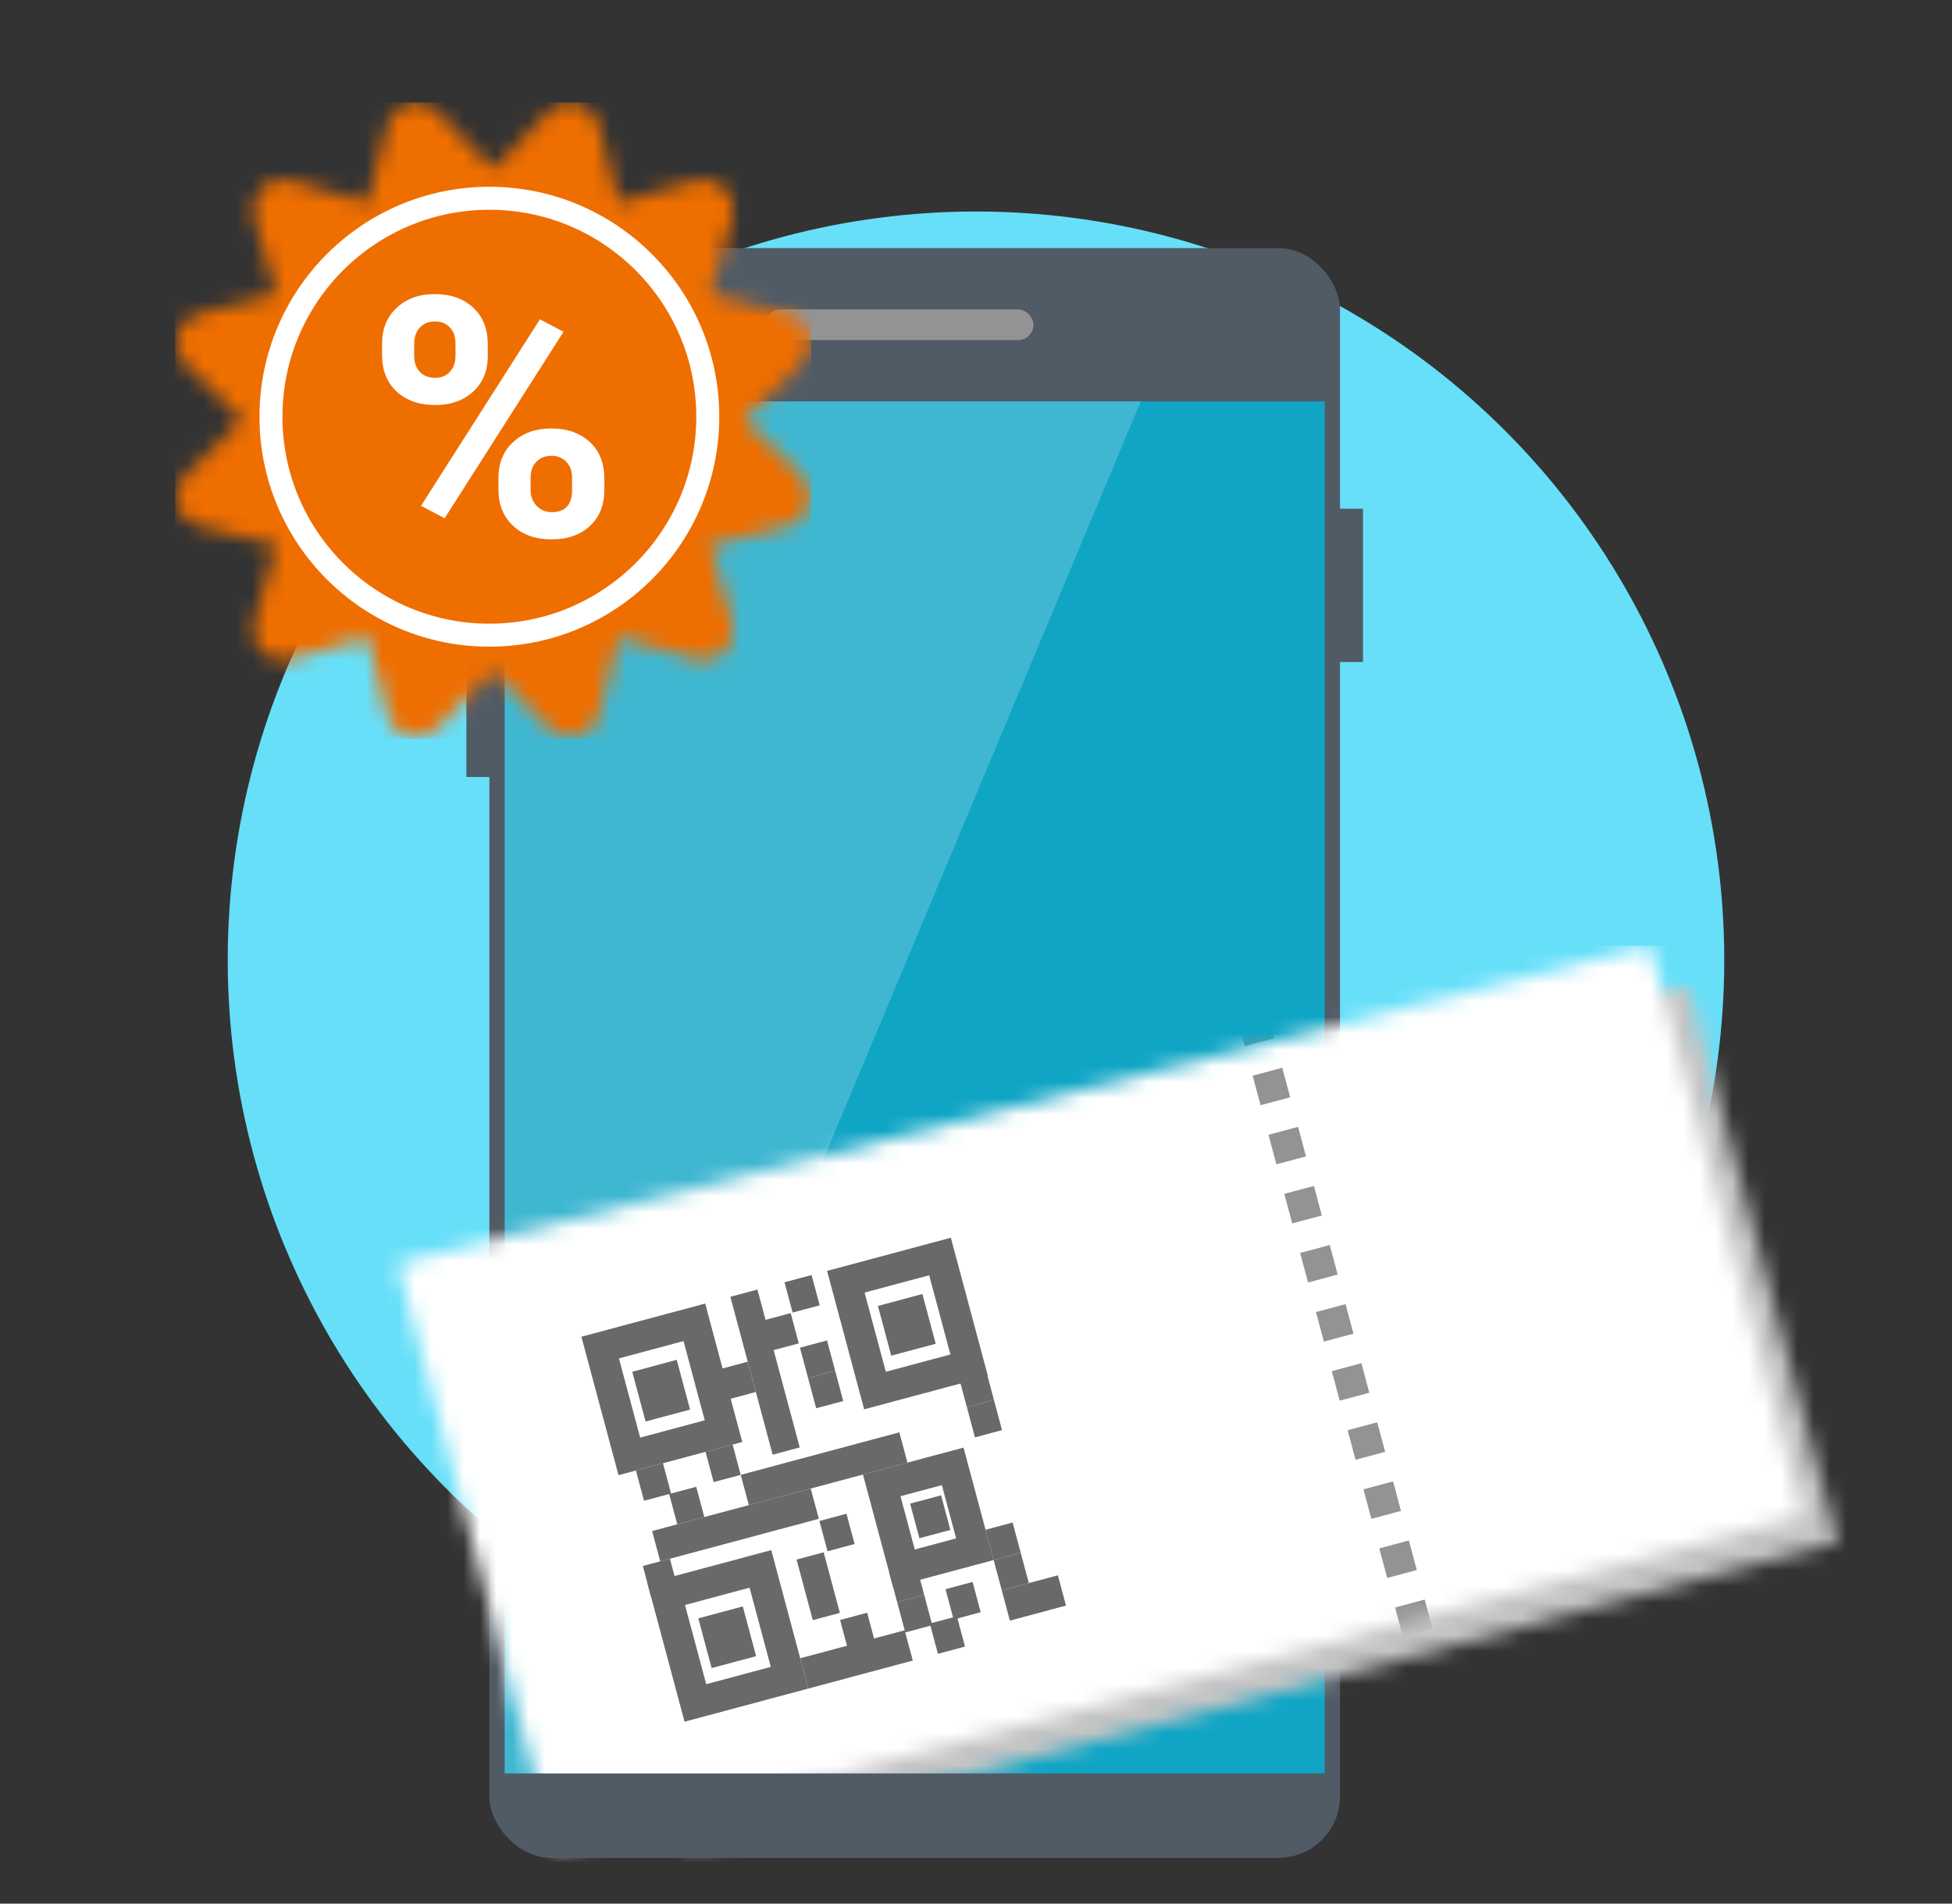 <svg width="120" height="117" viewBox="0 0 120 117" fill="none" xmlns="http://www.w3.org/2000/svg">
<rect x="0" y="0" width="120" height="117" fill="#333333" stroke="none"/>
<circle cx="60" cy="59" r="46" fill="#67DFF9"/>
<rect x="28.671" y="31.267" width="2.356" height="7.067" fill="#505B66"/>
<rect x="30.084" y="15.249" width="52.293" height="98.933" rx="3.769" fill="#505B66"/>
<rect x="81.436" y="31.267" width="2.356" height="9.422" fill="#505B66"/>
<rect x="28.671" y="40.689" width="1.884" height="7.067" fill="#505B66"/>
<rect x="47.044" y="19.018" width="16.489" height="1.884" rx="0.942" fill="#939393"/>
<rect x="31.027" y="24.671" width="50.409" height="84.8" fill="#10A5C5"/>
<path opacity="0.2" d="M31.027 24.671H70.129L34.614 109.471H31.027V24.671Z" fill="white"/>
<mask id="mask0" mask-type="alpha" maskUnits="userSpaceOnUse" x="32" y="60" width="81" height="54">
<path d="M32.871 78.396L103.782 60.455L112.98 94.781L42.335 113.711L32.871 78.396Z" fill="white"/>
</mask>
<g mask="url(#mask0)">
<rect x="16.422" y="60.475" width="108.827" height="57.004" fill="#C4C4C4"/>
</g>
<mask id="mask1" mask-type="alpha" maskUnits="userSpaceOnUse" x="24" y="58" width="87" height="56">
<path d="M24.431 77.671L101.432 58.12L110.818 93.148L34.089 113.708L24.431 77.671Z" fill="white"/>
</mask>
<g mask="url(#mask1)">
<rect x="14.067" y="58.12" width="108.827" height="57.004" fill="white"/>
<path d="M76.944 62.238L87.43 101.373" stroke="#939393" stroke-width="1.884" stroke-dasharray="1.88 1.88"/>
</g>
<path d="M30.556 109H81.907V110.413C81.907 112.495 80.219 114.182 78.138 114.182H34.325C32.243 114.182 30.556 112.495 30.556 110.413V109Z" fill="#505B66"/>
<mask id="mask2" mask-type="alpha" maskUnits="userSpaceOnUse" x="10" y="6" width="40" height="40">
<path fill-rule="evenodd" clip-rule="evenodd" d="M45.764 25.805L49.27 22.374C50.314 21.385 49.827 19.627 48.457 19.299L43.681 18.081L45.028 13.354C45.408 11.994 44.126 10.712 42.767 11.092L38.041 12.439L36.823 7.662C36.501 6.313 34.723 5.819 33.749 6.849L30.32 10.381L26.891 6.849C25.928 5.831 24.143 6.297 23.817 7.662L22.599 12.439L17.873 11.092C16.514 10.712 15.232 11.995 15.613 13.354L16.959 18.081L12.183 19.3C10.812 19.627 10.326 21.386 11.37 22.374L14.876 25.805L11.37 29.235C10.326 30.224 10.813 31.982 12.183 32.31L16.959 33.529L15.613 38.255C15.232 39.615 16.514 40.898 17.873 40.517L22.599 39.17L23.817 43.947C24.155 45.363 25.928 45.778 26.891 44.761L30.32 41.254L33.749 44.761C34.702 45.789 36.492 45.331 36.823 43.947L38.041 39.17L42.767 40.517C44.126 40.898 45.408 39.615 45.027 38.255L43.681 33.529L48.457 32.31C49.828 31.982 50.314 30.224 49.269 29.235L45.764 25.805Z" fill="white"/>
</mask>
<g mask="url(#mask2)">
<rect x="10.769" y="6.298" width="39.102" height="39.102" fill="#EF6E00"/>
</g>
<path d="M23.489 21.107C23.489 20.207 23.787 19.479 24.383 18.922C24.98 18.358 25.761 18.076 26.727 18.076C27.707 18.076 28.495 18.354 29.091 18.911C29.688 19.462 29.986 20.21 29.986 21.157V21.882C29.986 22.788 29.688 23.517 29.091 24.067C28.495 24.618 27.714 24.893 26.748 24.893C25.774 24.893 24.986 24.618 24.383 24.067C23.787 23.51 23.489 22.762 23.489 21.822V21.107ZM25.463 21.882C25.463 22.285 25.579 22.611 25.812 22.859C26.052 23.101 26.364 23.222 26.748 23.222C27.131 23.222 27.436 23.097 27.663 22.849C27.889 22.601 28.002 22.268 28.002 21.852V21.107C28.002 20.704 27.889 20.378 27.663 20.13C27.436 19.881 27.125 19.757 26.727 19.757C26.35 19.757 26.045 19.881 25.812 20.13C25.579 20.372 25.463 20.711 25.463 21.147V21.882ZM30.644 29.355C30.644 28.448 30.945 27.72 31.549 27.169C32.152 26.612 32.933 26.333 33.892 26.333C34.865 26.333 35.65 26.609 36.246 27.159C36.85 27.703 37.151 28.455 37.151 29.415V30.14C37.151 31.04 36.856 31.768 36.267 32.325C35.678 32.876 34.893 33.151 33.913 33.151C32.926 33.151 32.134 32.873 31.538 32.315C30.942 31.758 30.644 31.02 30.644 30.1V29.355ZM32.618 30.14C32.618 30.509 32.741 30.825 32.988 31.087C33.234 31.349 33.543 31.479 33.913 31.479C34.749 31.479 35.167 31.026 35.167 30.12V29.355C35.167 28.952 35.051 28.629 34.818 28.388C34.584 28.139 34.276 28.015 33.892 28.015C33.508 28.015 33.2 28.139 32.967 28.388C32.734 28.629 32.618 28.962 32.618 29.385V30.14ZM27.334 31.852L25.884 31.087L33.193 19.626L34.643 20.392L27.334 31.852Z" fill="white"/>
<rect x="36.896" y="82.824" width="5.994" height="6.924" transform="rotate(-15 36.896 82.824)" stroke="#696969" stroke-width="1.884"/>
<rect x="38.868" y="84.312" width="2.831" height="3.165" transform="rotate(-15 38.868 84.312)" fill="#696969"/>
<rect x="40.957" y="97.979" width="5.994" height="6.924" transform="rotate(-15 40.957 97.979)" stroke="#696969" stroke-width="1.884"/>
<rect x="42.929" y="99.467" width="2.831" height="3.165" transform="rotate(-15 42.929 99.467)" fill="#696969"/>
<rect x="51.998" y="78.778" width="5.994" height="6.924" transform="rotate(-15 51.998 78.778)" stroke="#696969" stroke-width="1.884"/>
<rect x="54.205" y="91.295" width="4.517" height="5.272" transform="rotate(-15 54.205 91.295)" stroke="#696969" stroke-width="1.884"/>
<rect x="53.97" y="80.266" width="2.831" height="3.165" transform="rotate(-15 53.97 80.266)" fill="#696969"/>
<rect x="55.951" y="92.416" width="1.97" height="2.202" transform="rotate(-15 55.951 92.416)" fill="#696969"/>
<rect x="39.092" y="90.379" width="1.723" height="1.927" transform="rotate(-15 39.092 90.379)" fill="#696969"/>
<rect x="40.089" y="94.101" width="10.095" height="1.927" transform="rotate(-15 40.089 94.101)" fill="#696969"/>
<rect x="45.536" y="90.647" width="10.095" height="1.927" transform="rotate(-15 45.536 90.647)" fill="#696969"/>
<rect x="61.585" y="97.746" width="3.57" height="1.927" transform="rotate(-15 61.585 97.746)" fill="#696969"/>
<rect x="46.563" y="79.258" width="10.047" height="1.723" transform="rotate(75 46.563 79.258)" fill="#696969"/>
<rect x="41.136" y="91.826" width="1.723" height="1.927" transform="rotate(-15 41.136 91.826)" fill="#696969"/>
<rect x="43.373" y="89.232" width="1.723" height="1.927" transform="rotate(-15 43.373 89.232)" fill="#696969"/>
<rect x="44.302" y="84.139" width="1.723" height="1.927" transform="rotate(-15 44.302 84.139)" fill="#696969"/>
<rect x="46.943" y="81.151" width="1.723" height="1.927" transform="rotate(-15 46.943 81.151)" fill="#696969"/>
<rect x="49.194" y="101.921" width="6.648" height="1.927" transform="rotate(-15 49.194 101.921)" fill="#696969"/>
<rect x="39.518" y="96.249" width="1.723" height="1.927" transform="rotate(-15 39.518 96.249)" fill="#696969"/>
<rect x="50.374" y="93.483" width="1.723" height="1.927" transform="rotate(-15 50.374 93.483)" fill="#696969"/>
<rect x="48.97" y="95.854" width="1.723" height="3.854" transform="rotate(-15 48.97 95.854)" fill="#696969"/>
<rect x="48.228" y="78.812" width="1.723" height="1.927" transform="rotate(-15 48.228 78.812)" fill="#696969"/>
<rect x="51.644" y="99.567" width="1.723" height="1.927" transform="rotate(-15 51.644 99.567)" fill="#696969"/>
<rect x="49.676" y="84.694" width="1.723" height="1.927" transform="rotate(-15 49.676 84.694)" fill="#696969"/>
<rect x="58.125" y="97.675" width="1.723" height="1.927" transform="rotate(-15 58.125 97.675)" fill="#696969"/>
<rect x="49.177" y="82.832" width="1.723" height="1.927" transform="rotate(-15 49.177 82.832)" fill="#696969"/>
<rect x="59.437" y="86.483" width="1.723" height="1.927" transform="rotate(-15 59.437 86.483)" fill="#696969"/>
<rect x="60.587" y="94.023" width="1.723" height="1.927" transform="rotate(-15 60.587 94.023)" fill="#696969"/>
<rect x="61.086" y="95.885" width="1.723" height="1.927" transform="rotate(-15 61.086 95.885)" fill="#696969"/>
<rect x="57.161" y="99.786" width="1.723" height="1.927" transform="rotate(-15 57.161 99.786)" fill="#696969"/>
<rect x="58.938" y="84.621" width="1.723" height="1.927" transform="rotate(-15 58.938 84.621)" fill="#696969"/>
<rect x="55.152" y="98.472" width="1.723" height="1.927" transform="rotate(-15 55.152 98.472)" fill="#696969"/>
<rect x="54.653" y="96.611" width="1.723" height="1.927" transform="rotate(-15 54.653 96.611)" fill="#696969"/>
<circle cx="30.084" cy="25.613" r="13.427" stroke="white" stroke-width="1.413"/>
</svg>
